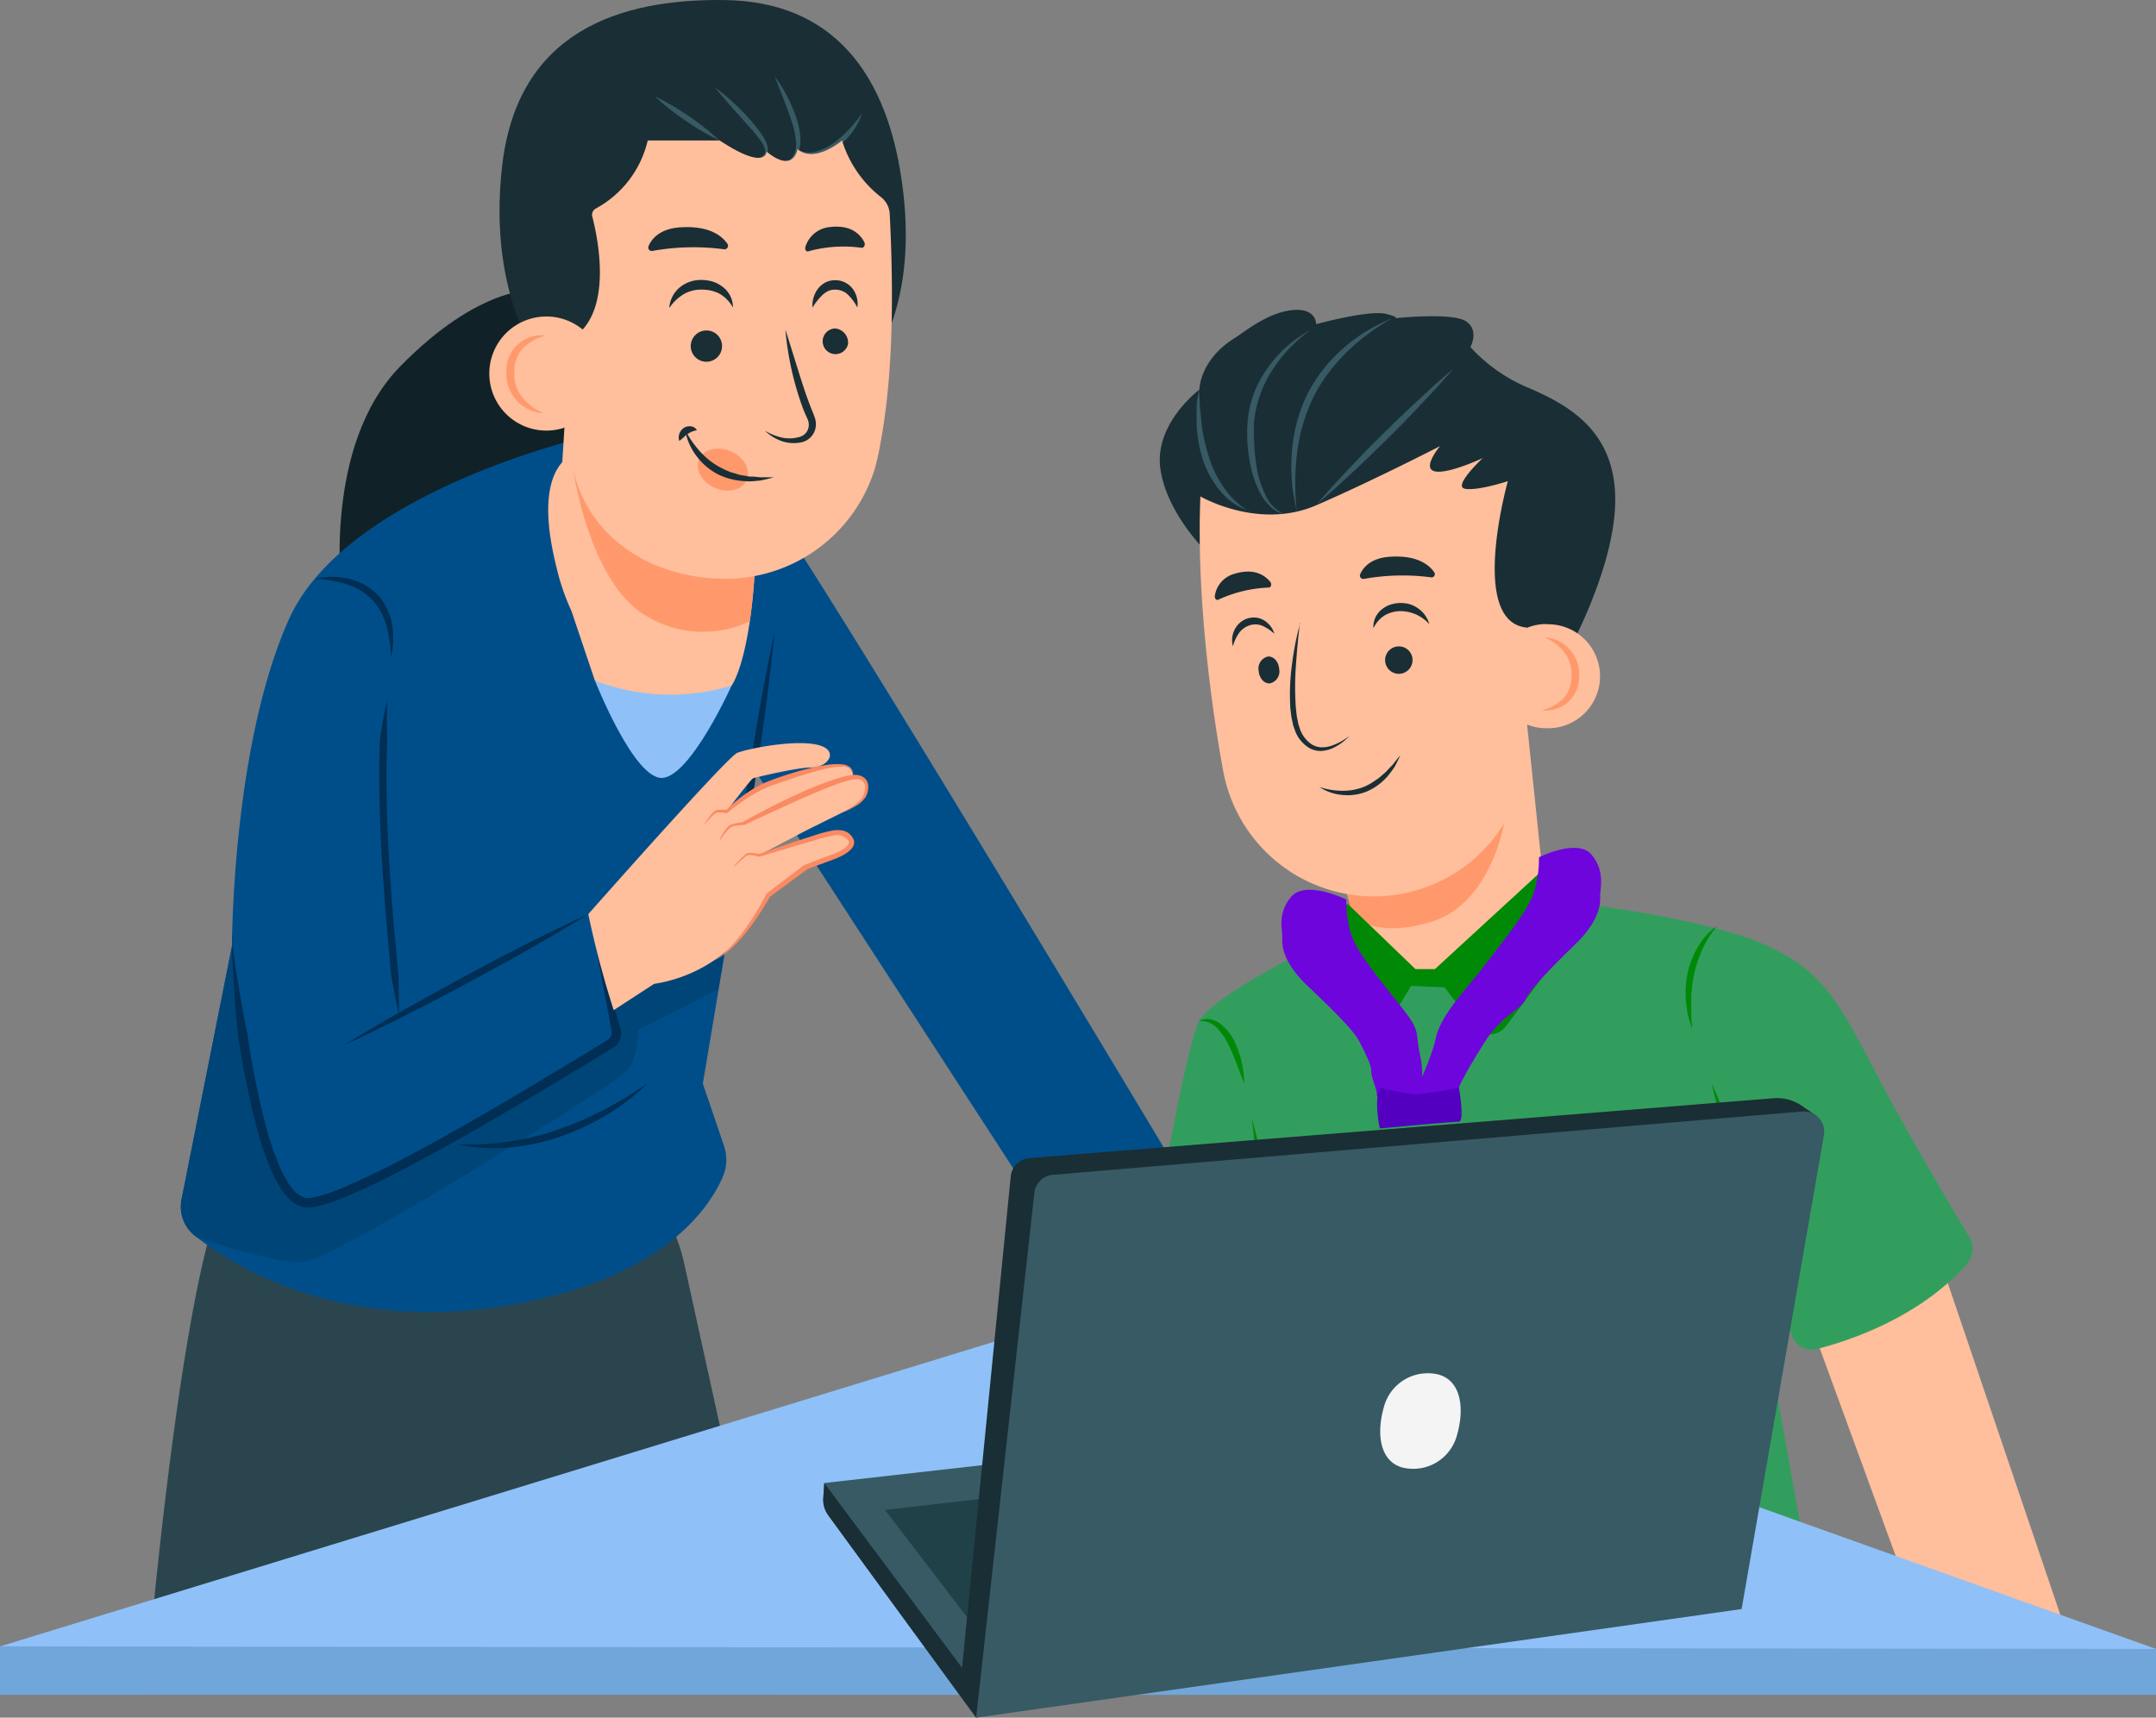 <svg xmlns="http://www.w3.org/2000/svg" viewBox="0 0 368.11 293.25"><rect x="0" y="0" width="368.11" height="293.25" fill="#808080" stroke="none"/><title>Recurso 17</title><g id="Capa_2" data-name="Capa 2"><g id="start"><path d="M206.28,94.5s-6.94-6.51-8.14-14.32,6.64-13.66,6.64-13.66,0-5.12,6.16-8.89c1.41-.87,5.42-4.24,9.65-4.68s4.12,2.4,4.12,2.4,9.11-2.51,12-1.75,1,.77,1,.77,10-1.09,12.48.42.86,4.46.86,4.46a27.85,27.85,0,0,0,9.87,6.94c6.51,2.82,15,7.16,14.86,19.41s-9.11,27.66-9.11,27.66l-53.14-4.12Z" style="fill:#1a2e35"/><path d="M219,87.69a4.42,4.42,0,0,1-2-1.12,8.81,8.81,0,0,1-1.51-1.82,16.85,16.85,0,0,1-1.77-4.36,26.27,26.27,0,0,1-.61-9.36,19.22,19.22,0,0,1,1.26-4.58,20,20,0,0,1,2.39-4.07,21.16,21.16,0,0,1,7-6.05,25,25,0,0,0-3.45,3,22.36,22.36,0,0,0-2.85,3.53,19.7,19.7,0,0,0-3.23,8.3l-.15,1.1c0,.38,0,.75,0,1.12l0,1.13.06,1.13a36.1,36.1,0,0,0,.49,4.52,16.33,16.33,0,0,0,1.4,4.27,6.26,6.26,0,0,0,3,3.22" style="fill:#375a64"/><path d="M221.43,87.28a30.42,30.42,0,0,1-.86-9.94,26.83,26.83,0,0,1,2.51-9.76,25.65,25.65,0,0,1,6.14-8,27.62,27.62,0,0,1,8.5-5.23,32.73,32.73,0,0,0-4.15,2.69,32.3,32.3,0,0,0-6.93,6.88,25.46,25.46,0,0,0-2.51,4.15,30.09,30.09,0,0,0-2.67,9.34,38.19,38.19,0,0,0-.31,4.91,37.29,37.29,0,0,0,.28,4.94" style="fill:#375a64"/><path d="M213.4,87.28a10.64,10.64,0,0,1-5-3.39,15.86,15.86,0,0,1-3-5.36,22.42,22.42,0,0,1-1.09-6c0-1,0-2,0-3s.23-2,.39-3c.1,1,.12,2,.18,3l.29,2.95a32.25,32.25,0,0,0,1.29,5.7,18.82,18.82,0,0,0,2.58,5.17,13.74,13.74,0,0,0,4.28,4" style="fill:#375a64"/><path d="M224.71,86.21c1.78-2.11,3.65-4.12,5.53-6.12s3.81-4,5.75-5.89,3.92-3.85,5.95-5.7l3-2.79C246,64.82,247,63.89,248.1,63c-.88,1.06-1.82,2.06-2.72,3.1l-2.81,3c-1.88,2-3.82,4-5.76,5.9s-3.92,3.84-5.94,5.7-4,3.72-6.16,5.48" style="fill:#375a64"/><polygon points="216.43 233.09 210.86 278.24 189.58 278.24 198.32 217.82 216.43 233.09" style="fill:#ffbe9c"/><polygon points="307.74 222.1 329.47 281.52 353.57 280.97 329.19 209.12 307.74 222.1" style="fill:#ffbe9c"/><path d="M260.31,119.67l2.81,26.91c.58,5.58-.91,8.11-3.89,12.86S251.88,167,243.76,167c-17.54,0-15-32-15-32Z" style="fill:#ffbe9c"/><path d="M230,152.64a34.76,34.76,0,0,0,1.2,4c1.81,1.29,5.83,3,13.2.73,10.26-3.13,12.45-17.06,12.45-17.06-5.14,9-26.8,12.28-26.85,12.29" style="fill:#ff996c"/><path d="M264,106.54a8.79,8.79,0,0,0-3.33.66v-.06c-10-.94-3.22-25-3.22-25s-5.05,1.68-7.29,1.31,3-5.24,3-5.24-6,2.81-8.22,2.25.93-4.3.93-4.3-11.21,5.79-21.11,10.09-19.81-1.5-19.81-1.5c-.93,22.61,4,47.41,4,47.41a26.13,26.13,0,0,0,51.68-3.68h.05v-4.8a9,9,0,0,0,3.33.65,8.88,8.88,0,1,0,0-17.75" style="fill:#ffbe9c"/><path d="M336.11,211c-3.24-5.41-10.87-18.31-15.91-28-6.54-12.54-9.27-17.45-19.08-21.81s-32.18-7.09-32.18-7.09l-25.47,14.06-16.86-7.66s-18.92,8.87-21.83,13.78-11.35,57.3-11.35,57.3l23.83,6.16,1.83-16.23,11.76,58.07,80.33,1.93L298.39,210,306,228.19a3.61,3.61,0,0,0,4.23,2.12c5.54-1.41,17.36-5.33,25.49-14.37a4.18,4.18,0,0,0,.44-4.95" style="fill:#329e5e"/><path d="M300.39,210c-.91-2-1.71-4.07-2.47-6.13s-1.46-4.14-2.15-6.23-1.33-4.19-1.91-6.31-1.16-4.24-1.61-6.41c.91,2,1.71,4.07,2.47,6.13s1.47,4.14,2.16,6.23,1.32,4.19,1.91,6.31,1.15,4.25,1.6,6.41" style="fill:#008906"/><path d="M293.19,158.07A17.78,17.78,0,0,0,290.7,162a21.73,21.73,0,0,0-1.46,4.34,22,22,0,0,0-.35,2.28c0,.38-.11.76-.12,1.14s0,.78,0,1.16a11.41,11.41,0,0,0,0,1.17v1.17c0,.79.11,1.57.12,2.38q-.39-1.14-.69-2.31a23.52,23.52,0,0,1-.35-2.38,17.58,17.58,0,0,1,.29-4.85,15.35,15.35,0,0,1,1.81-4.53,10.6,10.6,0,0,1,3.28-3.51" style="fill:#008906"/><path d="M219.09,221.52c-.6-2.53-1.22-5-1.73-7.58s-1-5.07-1.46-7.62c-.88-5.09-1.68-10.2-2.14-15.38,1.36,5,2.37,10.09,3.28,15.18.44,2.55.86,5.1,1.22,7.67s.67,5.13.83,7.73" style="fill:#008906"/><path d="M204.78,174.29a2.82,2.82,0,0,1,1.86-.27,4.43,4.43,0,0,1,1.78.81,8.44,8.44,0,0,1,2.36,3,15.31,15.31,0,0,1,1.22,3.5,17.08,17.08,0,0,1,.44,3.63c-.51-1.12-.87-2.26-1.31-3.37-.2-.56-.43-1.1-.66-1.64s-.48-1.06-.73-1.59a11,11,0,0,0-1.91-2.8,3.77,3.77,0,0,0-3.05-1.23" style="fill:#008906"/><path d="M246.63,168.57l5.11,6.69a3.35,3.35,0,0,0,5.33,0l15.77-21.11-8.53-6.45L245,165.45h-3.33l-11.3-10.88a.65.65,0,0,0-1,.05l-5,5.95a1.16,1.16,0,0,0-.09,1.38l7.56,12a3.33,3.33,0,0,0,5.67,0l3.43-5.64" style="fill:#008906"/><path d="M243.88,254.47a59,59,0,0,0,8.57,5.94,51.62,51.62,0,0,0,9.44,4.26A41.83,41.83,0,0,0,272,266.72a37.31,37.31,0,0,0,5.18,0,41.5,41.5,0,0,0,5.19-.62A31.35,31.35,0,0,1,272,267.62a35.64,35.64,0,0,1-10.43-1.85,42.76,42.76,0,0,1-9.54-4.58,40.28,40.28,0,0,1-8.1-6.72" style="fill:#004086"/><path d="M241.16,112.94a2.34,2.34,0,1,1-2.08-2.57,2.33,2.33,0,0,1,2.08,2.57" style="fill:#1a2e35"/><path d="M234.49,107.19a3.78,3.78,0,0,1,1.26-3,4.86,4.86,0,0,1,1.49-.91,6.49,6.49,0,0,1,1.69-.33,5.83,5.83,0,0,1,1.71.19,5.06,5.06,0,0,1,1.54.77,4.76,4.76,0,0,1,1.85,2.65,6.59,6.59,0,0,0-5-2.22,5.47,5.47,0,0,0-2.58.7,5.3,5.3,0,0,0-1.92,2.14" style="fill:#1a2e35"/><path d="M232.83,98.84a37.36,37.36,0,0,1,11.53-.27.55.55,0,0,0,.52-.86c-.81-1.19-2.85-3-7.65-2.65-3.28.24-4.54,1.91-5,3a.56.56,0,0,0,.63.76" style="fill:#1a2e35"/><path d="M218.41,114.26a2.08,2.08,0,0,1-1.59,2.41c-1,.07-1.83-.9-1.92-2.16a2.09,2.09,0,0,1,1.59-2.42c1-.07,1.83.9,1.92,2.17" style="fill:#1a2e35"/><path d="M210.51,110.36a4,4,0,0,1,.24-2.76,3.75,3.75,0,0,1,2.22-2,3.64,3.64,0,0,1,1.54-.15,3.43,3.43,0,0,1,1.42.53,4.09,4.09,0,0,1,1.66,2.23,7.8,7.8,0,0,0-2.1-1.39,3.15,3.15,0,0,0-2.14-.06,3.64,3.64,0,0,0-1.78,1.28,7.06,7.06,0,0,0-1.06,2.28" style="fill:#1a2e35"/><path d="M208,102.39a22.51,22.51,0,0,1,8.64-2.08c.36,0,.53-.59.27-.93-.8-1-2.6-2.51-6.16-1.41a4.57,4.57,0,0,0-3.33,3.76c-.07.44.27.81.58.66" style="fill:#1a2e35"/><path d="M221.93,106.37c-.28,2.44-.51,4.88-.67,7.31a49,49,0,0,0,0,7.27c.09.59.1,1.2.24,1.77l.17.87.27.83a5.15,5.15,0,0,0,2,2.65,3.47,3.47,0,0,0,1.57.51,5.07,5.07,0,0,0,1.72-.23,9.9,9.9,0,0,0,3.17-1.72,8.8,8.8,0,0,1-3,2.16,5.48,5.48,0,0,1-1.89.42,3.91,3.91,0,0,1-1.92-.48,5.73,5.73,0,0,1-2.48-3l-.32-.91-.19-.93c-.16-.62-.18-1.25-.28-1.87a37.51,37.51,0,0,1,.25-7.42,50.63,50.63,0,0,1,1.42-7.24" style="fill:#1a2e35"/><path d="M225.23,134.35a12.65,12.65,0,0,0,4,.66,9.69,9.69,0,0,0,3.85-.76,10,10,0,0,0,1.72-1,8.63,8.63,0,0,0,.81-.58c.24-.22.5-.44.75-.65a6.89,6.89,0,0,0,.71-.72l.71-.74c.43-.53.84-1.08,1.3-1.61-.28.63-.59,1.26-.92,1.88a16,16,0,0,1-1.26,1.71,9.92,9.92,0,0,1-3.45,2.55,8.66,8.66,0,0,1-4.26.63,8.51,8.51,0,0,1-4-1.41" style="fill:#1a2e35"/><path d="M263.79,108.81a6.29,6.29,0,0,1,5.82,6.6,5.68,5.68,0,0,1-6.37,5.85,7.51,7.51,0,0,0,3.75-2.1,4.64,4.64,0,0,0,1-1.75,6.54,6.54,0,0,0,.26-1c0-.34.07-.69.08-1a7,7,0,0,0-.24-2,6.6,6.6,0,0,0-.35-1,7.9,7.9,0,0,0-.53-.88,8.51,8.51,0,0,0-3.42-2.68" style="fill:#ff996c"/><path d="M116.8,215.62,133,289.34H24.81s5.12-62.76,12.43-83.11c4.77-13.3,35.5-15.66,56.31-12.44a28.23,28.23,0,0,1,23.25,21.83" style="fill:#2b454e"/><path d="M189.22,223.1,0,281.09v8.25H368.11v-7.82L204.3,223a26.16,26.16,0,0,0-15.08.09" style="fill:#8fc1f8"/><polygon points="0 281.09 368.11 281.52 368.11 289.34 0 289.34 0 281.09" style="fill:#71a6da"/><path d="M91.43,49.5s-9.5-.9-23.18,13.14c-13.16,13.51-9.92,38.68-9.92,38.68L100.82,88l7-24.2Z" style="fill:#102227"/><path d="M99.59,74.71S59,84.08,49.3,105.79s-9.69,55.63-9.69,55.63L31,204.75A6.33,6.33,0,0,0,33.3,211c6.69,5.27,24.39,16.22,52,12.08,27.12-4.08,35.58-16.37,38.09-22.12a7.4,7.4,0,0,0,.21-5.38L120,185l8.95-53.35,50.78,78.19a2.23,2.23,0,0,0,3.34.46,136.71,136.71,0,0,1,16.67-12.65s-50.19-83.77-66-107.84S99.59,74.71,99.59,74.71" style="fill:#004e89"/><path d="M103.14,167.38s1.51,5.72,1.9,8-.88,2.74-.88,2.74l-13.68,8.35S62.91,201.69,57.1,204.2s-7.51-.44-7.51-.44c-6.93-8.34-9.58-40.2-9.94-44.93,0,1.65,0,2.59,0,2.59L31,204.75A6.33,6.33,0,0,0,33.3,211l.33.26c6.49,2.13,14.61,4.48,18,4.2,6.11-.51,52.52-30.05,55-32.25s2.27-7.31,2.27-7.31l13.74-7L124.49,158Z" style="fill:#004577"/><path d="M39.61,161.42c.8,5.13,1.63,10.23,2.67,15.29a142.57,142.57,0,0,0,3,15.13,53.51,53.51,0,0,0,2.43,7.24,18.33,18.33,0,0,0,1.77,3.27A5.07,5.07,0,0,0,52,204.47a2.39,2.39,0,0,0,.7.08,6.94,6.94,0,0,0,.85-.12,15.27,15.27,0,0,0,1.79-.47c1.19-.37,2.38-.85,3.56-1.34,2.36-1,4.67-2.12,7-3.27,9.19-4.68,18.12-9.91,27-15.23l6.63-4,3.29-2,.83-.52a2.81,2.81,0,0,0,.3-.21,2.09,2.09,0,0,0,.2-.22,1.6,1.6,0,0,0,.28-1.17c-.94-5.07-1.94-10.18-2.83-15.28,1.5,5,2.89,9.93,4.34,14.93a2.84,2.84,0,0,1-.48,2.51,3.41,3.41,0,0,1-.46.47,3.17,3.17,0,0,1-.5.34l-.82.52-3.31,2-6.64,4c-8.88,5.33-17.83,10.57-27.09,15.29-2.32,1.16-4.66,2.3-7.08,3.31-1.2.51-2.42,1-3.7,1.4a19.37,19.37,0,0,1-2,.52c-.35.06-.69.11-1.08.14a3.82,3.82,0,0,1-1.21-.14,5.07,5.07,0,0,1-2-1.14,9.43,9.43,0,0,1-1.38-1.61,21.07,21.07,0,0,1-1.93-3.54,55,55,0,0,1-2.5-7.47A151.76,151.76,0,0,1,40.67,177c-.28-2.59-.49-5.18-.67-7.77s-.33-5.17-.39-7.77" style="fill:#002e54"/><path d="M100.68,155.93C93.9,160.11,87,164,80,167.74s-14.08,7.4-21.32,10.72c6.78-4.18,13.73-8,20.73-11.81s14.08-7.39,21.32-10.72" style="fill:#002e54"/><path d="M68.12,173.28c-.51-2.2-.9-4.42-1.32-6.63l-.61-6.71q-.59-6.72-1-13.46c-.26-4.48-.42-9-.44-13.49,0-2.25,0-4.5.12-6.76l.52-3.36c.21-1.11.47-2.22.73-3.31l-.08,3.37.07,3.36c-.07,2.23-.14,4.46-.12,6.7q0,6.7.43,13.43c.26,4.47.57,8.94,1,13.41.19,2.23.39,4.47.62,6.7,0,2.25.09,4.49.08,6.75" style="fill:#002e54"/><path d="M53.72,98.84a12.6,12.6,0,0,1,5.6-.07,10,10,0,0,1,5.08,2.7,9.72,9.72,0,0,1,2.53,5.16,14.05,14.05,0,0,1-.17,5.6,24.93,24.93,0,0,0-.77-5.38,11.29,11.29,0,0,0-1-2.44,8.41,8.41,0,0,0-1.51-2.07,10.67,10.67,0,0,0-4.43-2.64,20.23,20.23,0,0,0-5.36-.86" style="fill:#002e54"/><path d="M101.58,116.2s6.77,17.19,11.64,16.6,11.69-15.75,11.69-15.75Z" style="fill:#8fc1f8"/><path d="M124.49,158c.81-8.43,2-16.81,3.27-25.17s2.72-16.71,4.5-25c-.81,8.43-2,16.81-3.27,25.18s-2.72,16.7-4.5,25" style="fill:#002e54"/><path d="M110.7,184.84a36.84,36.84,0,0,1-7,5.42,42.53,42.53,0,0,1-8,3.78c-.71.22-1.41.49-2.13.66l-2.17.55c-.72.17-1.46.26-2.2.39l-1.1.17L87,195.9a30.81,30.81,0,0,1-8.84-.51c.74,0,1.48,0,2.21,0l1.09,0c.37,0,.73-.05,1.1-.07l2.17-.13,2.16-.29a44.93,44.93,0,0,0,8.41-2.07,58.58,58.58,0,0,0,8-3.45c1.28-.69,2.56-1.39,3.8-2.16s2.47-1.57,3.67-2.42" style="fill:#002e54"/><path d="M92.81,62.64S83.07,51,85.75,28.19s20-28.43,38-28.18,28,11.94,30.45,32.65-5.84,29.71-5.84,29.71Z" style="fill:#1a2e35"/><path d="M111.9,16.49a42.92,42.92,0,0,1,5.73,3.35A42,42,0,0,1,122.85,24a42,42,0,0,1-5.74-3.35,41.9,41.9,0,0,1-5.21-4.12" style="fill:#375a64"/><path d="M129.6,26.92a1.63,1.63,0,0,0,.82-.47.92.92,0,0,0,.22-.79,3.91,3.91,0,0,0-.78-1.65c-.76-1.05-1.64-2.05-2.52-3-1.75-2-3.56-3.94-5.24-6.06a33.4,33.4,0,0,1,3.11,2.57c1,.91,1.93,1.88,2.83,2.88a21.44,21.44,0,0,1,2.45,3.25,3.81,3.81,0,0,1,.63,2,1.29,1.29,0,0,1-.52,1,1.54,1.54,0,0,1-1,.27" style="fill:#375a64"/><path d="M134.29,27.44a1.93,1.93,0,0,0,1.35-1.25,4.33,4.33,0,0,0,.28-1.85,14.77,14.77,0,0,0-.82-3.81c-.39-1.26-.88-2.5-1.36-3.75L132.25,13a24.55,24.55,0,0,1,2.15,3.45A25.49,25.49,0,0,1,136,20.25a11.75,11.75,0,0,1,.66,4.1,4.14,4.14,0,0,1-.6,2,2,2,0,0,1-1.76,1" style="fill:#375a64"/><path d="M136.29,25.54a3.85,3.85,0,0,0,3.23.25,9.41,9.41,0,0,0,2.95-1.48A17.88,17.88,0,0,0,145,22.05a29.19,29.19,0,0,0,2.18-2.7,10.75,10.75,0,0,1-1.62,3.16A11.55,11.55,0,0,1,143,25.06a7.76,7.76,0,0,1-3.35,1.43,5,5,0,0,1-1.84,0,2.52,2.52,0,0,1-1.54-.93" style="fill:#375a64"/><path d="M96.73,67.29,96,78.91C94,81.13,92.3,86,95,96.8a38.94,38.94,0,0,0,2.57,7.52l4,11.88a36,36,0,0,0,23.34.85s3.1-4,4-20.25S96.73,67.29,96.73,67.29" style="fill:#ffbe9c"/><path d="M110.68,105.35a18.56,18.56,0,0,0,17.34.71c.36-2.52.68-5.57.88-9.26a13.66,13.66,0,0,0-1.54-6.8L97.87,80.18s2.77,19.76,12.81,25.17" style="fill:#ff996c"/><path d="M149.71,78.69c.17-.67.31-1.34.43-2,1.11-5.81,2.94-17.1,1.77-40.16a3.91,3.91,0,0,0-1.54-2.92,19.47,19.47,0,0,1-6.6-9.63s-4.65,4-7.61,1.48c0,0-.63,4.23-5.28.42,0,0,0,3.38-8-1.9H110.59a17.81,17.81,0,0,1-8.84,11.61,1.22,1.22,0,0,0-.63,1.37c.84,3.22,3.16,14-1.64,19.3a9.74,9.74,0,1,0-2.21,16.4v2c0,14.71,11.93,24.15,26.63,24.15A26.63,26.63,0,0,0,149.37,80h0s.13-.44.33-1.31" style="fill:#ffbe9c"/><path d="M134.15,56.42l2,6.4c.67,2.12,1.32,4.24,2.12,6.3.19.51.39,1,.61,1.53L139,71c.05.13.12.31.17.47a3.72,3.72,0,0,1,.14,1,3.16,3.16,0,0,1-2.29,3,6.4,6.4,0,0,1-3.53-.15,8,8,0,0,1-2.89-1.79,9.84,9.84,0,0,0,3,1.2,6.22,6.22,0,0,0,3.1-.19,2.13,2.13,0,0,0,1.39-2.06,2.84,2.84,0,0,0-.1-.65c0-.11-.08-.19-.13-.32l-.17-.39c-.24-.52-.45-1-.66-1.57a52,52,0,0,1-2.92-13.14" style="fill:#1a2e35"/><path d="M123.28,59.08a2.67,2.67,0,1,1-2.66-2.66,2.66,2.66,0,0,1,2.66,2.66" style="fill:#1a2e35"/><path d="M144.79,58.74a2.19,2.19,0,1,1-2.14-2.66,2.44,2.44,0,0,1,2.14,2.66" style="fill:#1a2e35"/><path d="M114.28,52.46A5,5,0,0,1,116,49.12a5.63,5.63,0,0,1,3.74-1.32,6.89,6.89,0,0,1,2,.29,5.73,5.73,0,0,1,1.79,1,4.34,4.34,0,0,1,1.61,3.41,6.13,6.13,0,0,0-2.33-2.38,6.54,6.54,0,0,0-3-.67,5.86,5.86,0,0,0-3,.73,7.73,7.73,0,0,0-2.47,2.32" style="fill:#1a2e35"/><path d="M138.72,52.46a4.78,4.78,0,0,1,.82-3,3.87,3.87,0,0,1,1.29-1.18,3.66,3.66,0,0,1,1.77-.44,3.72,3.72,0,0,1,3.07,1.58,4.32,4.32,0,0,1,.71,3.08,8.19,8.19,0,0,0-1.67-2.25,2.9,2.9,0,0,0-1-.6,3,3,0,0,0-1.12-.2,2.85,2.85,0,0,0-1.09.19,4,4,0,0,0-1,.65,10.71,10.71,0,0,0-1.77,2.21" style="fill:#1a2e35"/><path d="M111.39,42.84a39.58,39.58,0,0,1,12.25-.28.6.6,0,0,0,.57-.92c-.87-1.27-3-3.18-8.14-2.82-3.48.25-4.83,2-5.34,3.21a.59.59,0,0,0,.66.81" style="fill:#1a2e35"/><path d="M138,42.91a22.46,22.46,0,0,1,9.14-.6c.37,0,.64-.52.44-.93-.61-1.24-2.17-3.1-6-2.6a4.81,4.81,0,0,0-4.06,3.34c-.15.44.12.9.47.79" style="fill:#1a2e35"/><path d="M92.64,70.52a6.69,6.69,0,0,1-6.18-7,6,6,0,0,1,6.76-6.22,7.91,7.91,0,0,0-4,2.23,5,5,0,0,0-1.07,1.86,9,9,0,0,0-.27,1c0,.37-.08.74-.08,1.1a6.9,6.9,0,0,0,.25,2.18,6.68,6.68,0,0,0,.37,1,9,9,0,0,0,.56.94,9.1,9.1,0,0,0,3.64,2.84" style="fill:#ff996c"/><path d="M127.51,81.92c-.74,1.73-3.17,2.35-5.42,1.39s-3.48-3.15-2.74-4.88,3.17-2.35,5.42-1.39,3.48,3.15,2.74,4.88" style="fill:#ff996c"/><path d="M117,73.45a17.45,17.45,0,0,0,2.66,3.78,12.53,12.53,0,0,0,3.56,2.69,7.26,7.26,0,0,0,1,.47l.51.22.54.15c.36.1.72.23,1.08.32s.75.12,1.12.19a5.48,5.48,0,0,0,.56.1l.58,0,1.15.11c.77,0,1.55,0,2.36,0a22.59,22.59,0,0,1-2.33.56l-1.2.11a6.12,6.12,0,0,1-1.21,0A11.64,11.64,0,0,1,122.62,81a10.72,10.72,0,0,1-3.73-3.18,10.32,10.32,0,0,1-1.92-4.4" style="fill:#1a2e35"/><path d="M119,73.45a3.85,3.85,0,0,0-1.58.64c-.19.12-.38.3-.62.49a3.92,3.92,0,0,1-.36.33,3.69,3.69,0,0,1-.46.36,1.83,1.83,0,0,1,0-1.18,2,2,0,0,1,.73-1,1.76,1.76,0,0,1,1.29-.3,1.35,1.35,0,0,1,1,.68" style="fill:#1a2e35"/><path d="M100.46,156.05s23.72-26.86,25.42-27.52,9.17-2.23,13.37-1.44,2.35,3.94-.73,3.94c-2.49,0-9.53,1.71-9.92,1.84s-4.82,6-4.82,6,3.54-4.15,11.67-6.64,10.08-1.83,10.22.39a2.31,2.31,0,0,1,2.18,1.45c.55,1.78-1.53,3.4-3.63,4.45s-5.85,2.88-7.42,3.7L129.63,146s5.89-1.93,7.85-2.61c3.48-1.21,6.91-1.49,7.83,0,.72,1.19-1.27,2.43-7.65,4.57l-6.51,4.86c-.4.36-.27.56-.55,1-1,1.63-3.65,6.49-7.93,9.62a25.24,25.24,0,0,1-11,4.54l-6.89,4.48a163.41,163.41,0,0,1-4.34-16.4" style="fill:#ffbe9c"/><path d="M120.14,140.93a12.14,12.14,0,0,1,1.49-2.1,2.49,2.49,0,0,1,.51-.45,1,1,0,0,1,.38-.13l.33,0c.43,0,.86,0,1.3,0l-.21.08a26.24,26.24,0,0,1,4.94-3.83,17.63,17.63,0,0,1,2.86-1.33c1-.37,1.95-.7,2.94-1a41.52,41.52,0,0,1,6-1.5,11.37,11.37,0,0,1,3.14-.17,2.26,2.26,0,0,1,1.47.65,2.05,2.05,0,0,1,.35,1.52,2.13,2.13,0,0,0-.5-1.37,2,2,0,0,0-1.35-.42,13.37,13.37,0,0,0-3,.41c-2,.47-3.93,1.09-5.87,1.73-1,.33-1.93.68-2.89,1a18,18,0,0,0-2.75,1.23,27.82,27.82,0,0,0-2.58,1.62,28.67,28.67,0,0,0-2.42,1.85l-.1.08h-.11c-.41,0-.83-.06-1.25-.07h-.3a.44.44,0,0,0-.23.06,2.06,2.06,0,0,0-.48.33,17.89,17.89,0,0,0-1.71,1.87" style="fill:#fa8a62"/><path d="M122.89,143.37a7.51,7.51,0,0,1,1.41-2.23,1.54,1.54,0,0,1,.61-.38c.21-.07.43-.13.65-.18a9.32,9.32,0,0,1,1.32-.21l-.11,0c3.06-1.7,6.15-3.32,9.33-4.76,1.59-.74,3.2-1.43,4.84-2,.82-.32,1.65-.6,2.5-.85a10.91,10.91,0,0,1,1.31-.33,6.23,6.23,0,0,1,1.4-.13h0a2.51,2.51,0,0,1,1.25.38,1.77,1.77,0,0,1,.78,1.09,3,3,0,0,1,0,1.24,3.09,3.09,0,0,1-.43,1.14,5.14,5.14,0,0,1-1.76,1.53,14.86,14.86,0,0,1-2.05,1c.65-.38,1.3-.77,1.91-1.2a4.81,4.81,0,0,0,1.5-1.55,2.86,2.86,0,0,0,.31-1,2.6,2.6,0,0,0,0-1,1.39,1.39,0,0,0-1.45-.89h0a5.53,5.53,0,0,0-1.19.18,8.9,8.9,0,0,0-1.22.35c-.82.26-1.62.57-2.43.89-1.61.62-3.19,1.34-4.78,2l-4.74,2.17c-1.58.72-3.17,1.45-4.73,2.21l-.06,0h0c-.42,0-.85.06-1.27.11-.21,0-.42.06-.63.11a1.37,1.37,0,0,0-.51.26,8.59,8.59,0,0,0-1.6,2" style="fill:#fa8a62"/><path d="M125.32,147.87c.58-.64,1.15-1.28,1.8-1.87a1.5,1.5,0,0,1,.57-.38,2.59,2.59,0,0,1,.68,0,11.33,11.33,0,0,1,1.3.2h-.1c2.06-.75,4.14-1.44,6.21-2.15l3.11-1a22.2,22.2,0,0,1,3.23-.87,4.85,4.85,0,0,1,1.78,0,2.47,2.47,0,0,1,1.58,1.07,2.73,2.73,0,0,1,.24.42,1.2,1.2,0,0,1,.12.6,1.78,1.78,0,0,1-.44,1,5.34,5.34,0,0,1-1.42,1.09,12,12,0,0,1-1.55.71l-1.54.57-3.08,1.14.11-.06-6.54,4.82.11-.13a45.53,45.53,0,0,1-4.11,6.16,25.65,25.65,0,0,1-2.5,2.71,12.31,12.31,0,0,1-3,2.13,13.31,13.31,0,0,0,2.81-2.32,28.39,28.39,0,0,0,2.31-2.82,45.54,45.54,0,0,0,3.81-6.21l0-.08.07-.05,6.47-4.91.05,0,.06,0,3.07-1.18,1.53-.57a9.39,9.39,0,0,0,1.44-.64,4.58,4.58,0,0,0,1.19-.87.81.81,0,0,0,.24-.47.35.35,0,0,0,0-.2c0-.07-.11-.2-.17-.29a2.35,2.35,0,0,0-2.53-.75,24.18,24.18,0,0,0-3.12.79l-3.15.92-6.29,1.88h-.1a10.12,10.12,0,0,0-1.24-.27,2.47,2.47,0,0,0-.6,0,1.41,1.41,0,0,0-.5.3c-.66.54-1.29,1.13-1.92,1.72" style="fill:#fa8a62"/><path d="M223.73,252.87a60.72,60.72,0,0,0-3.38-11.24,3.93,3.93,0,0,0-.21-.4c.11-1.41,1.41-3.11.84-4.39-.95-2.13-4.62-5.84-4.62-5.84s.73-2.31.18-3.09-5.07-10.78-6.26-13a35.56,35.56,0,0,0-4.78-7.19c-1.94-2.35-6.72-9.63-6.72-9.63a131.4,131.4,0,0,0-13.2,10s8.21,7.53,8.07,10-2.29,6.93-3.12,10.59-1.66,7.84-3.6,10.47-3.73,5.92.57,5.41,5-3.21,5.7-5.91,1.52-5.37,3.7-5,8.35,8.81,9.51,10.62,1.77,11.93,6.74,11.49c.65-.06,1.2-.44,1.12-1.08a33.56,33.56,0,0,0-5.47-17.49,54.06,54.06,0,0,1,6,5.08c1.49,1.73,3.28,11.72,8.3,11.34a.62.62,0,0,0,.58-.67" style="fill:#ffbe9c"/><path d="M220.14,241.23,218.58,239c-.26-.37-.52-.74-.8-1.08a5,5,0,0,0-.43-.48,1.94,1.94,0,0,0-.21-.2l-.28-.21c-1.45-1.12-2.86-2.28-4.22-3.52l-.07-.06,0,0a32.68,32.68,0,0,1-1.16-3.09,32.58,32.58,0,0,1,1.77,2.78l-.09-.12q2.25,1.6,4.37,3.39l.26.22c.09.1.19.19.27.29a5.9,5.9,0,0,1,.44.58,12.52,12.52,0,0,1,.7,1.23,17.46,17.46,0,0,1,1,2.59" style="fill:#fa8a62"/><path d="M208.8,237.12a11.67,11.67,0,0,1-.45-1.51,6.49,6.49,0,0,0-.18-.7c-.09-.26-.06-.21-.27-.39s-.78-.6-1.17-.94a7.82,7.82,0,0,1-1.12-1.11,5.83,5.83,0,0,1,1.51.5,6.62,6.62,0,0,1,1.38.84,2,2,0,0,1,.35.39,1.47,1.47,0,0,1,.17.5,3.45,3.45,0,0,1,0,.84,5.09,5.09,0,0,1-.27,1.58" style="fill:#fa8a62"/><path d="M216.36,231a6.72,6.72,0,0,1-2.55-3.09,5.82,5.82,0,0,1,1.52,1.35,5.93,5.93,0,0,1,1,1.74" style="fill:#fa8a62"/><path d="M166.66,293.25,141.49,258.8a4.79,4.79,0,0,1-.91-3.15l.16-2.46,51.5-5.82Z" style="fill:#375a64"/><polygon points="183.56 254.05 151.1 257.79 174.59 288.45 183.56 254.05" style="fill:#204148"/><path d="M310,190.42l-2.21-1.53a7.54,7.54,0,0,0-5-1.39L175.77,197.71a3.49,3.49,0,0,0-3.2,3.14l-8.31,83.89-23.53-31.55-.17,2.67a4.27,4.27,0,0,0,.81,2.78l23.31,31.9,2,2.71Z" style="fill:#1a2e35"/><path d="M297.36,274.71l-130.7,18.54,9.94-89.58a3.49,3.49,0,0,1,3.18-3.1l127.93-10.81a3.46,3.46,0,0,1,3.7,4.05Z" style="fill:#375a64"/><path d="M236.26,240.3c-1.21,4.24-.81,9.11,3.15,10.24a7.74,7.74,0,0,0,9.38-5.62c1.21-4.24.81-9.11-3.15-10.24a7.74,7.74,0,0,0-9.38,5.62" style="fill:#f4f4f4"/></g><g id="Capa_3" data-name="Capa 3"><path d="M229.87,153.58s-6.86-3.38-9.37-.52S219,159,218.94,160s-.22,4,4.24,8.25,7.93,7.66,8.88,9.5c1.06,2.06,2.12,4.12,2.06,5.12s1,3.06.95,4.06,7,1.39,7,1.39a15.94,15.94,0,0,0,.44-8c-.95-4.06.23-4-3.07-8.18s-7.7-9.44-8.7-12.5A18.4,18.4,0,0,1,229.87,153.58Z" style="fill:#6e05dd"/><path d="M262.75,146.37s6.61-3.33,9-.44,1.42,5.94,1.46,6.94.2,4-4.11,8.2-7.64,7.6-8.56,9.43c-1,2.05-3.1,2.15-6.3,6.31-.64.84-5.28,8.27-5.23,9.27s-7.87,1.38-7.87,1.38,3.11-6.16,4-10.21,5.14-8.26,8.32-12.41,7.44-9.38,8.42-12.43A19.08,19.08,0,0,0,262.75,146.37Z" style="fill:#6e05dd"/><path d="M235.58,185.66a33.09,33.09,0,0,0,6.24,1.17,52.58,52.58,0,0,0,7.28-1.17s1,5.84,0,5.84-13.52,1.16-13.52,1.16S234.54,188,235.58,185.66Z" style="fill:#5400c1"/></g></g></svg>